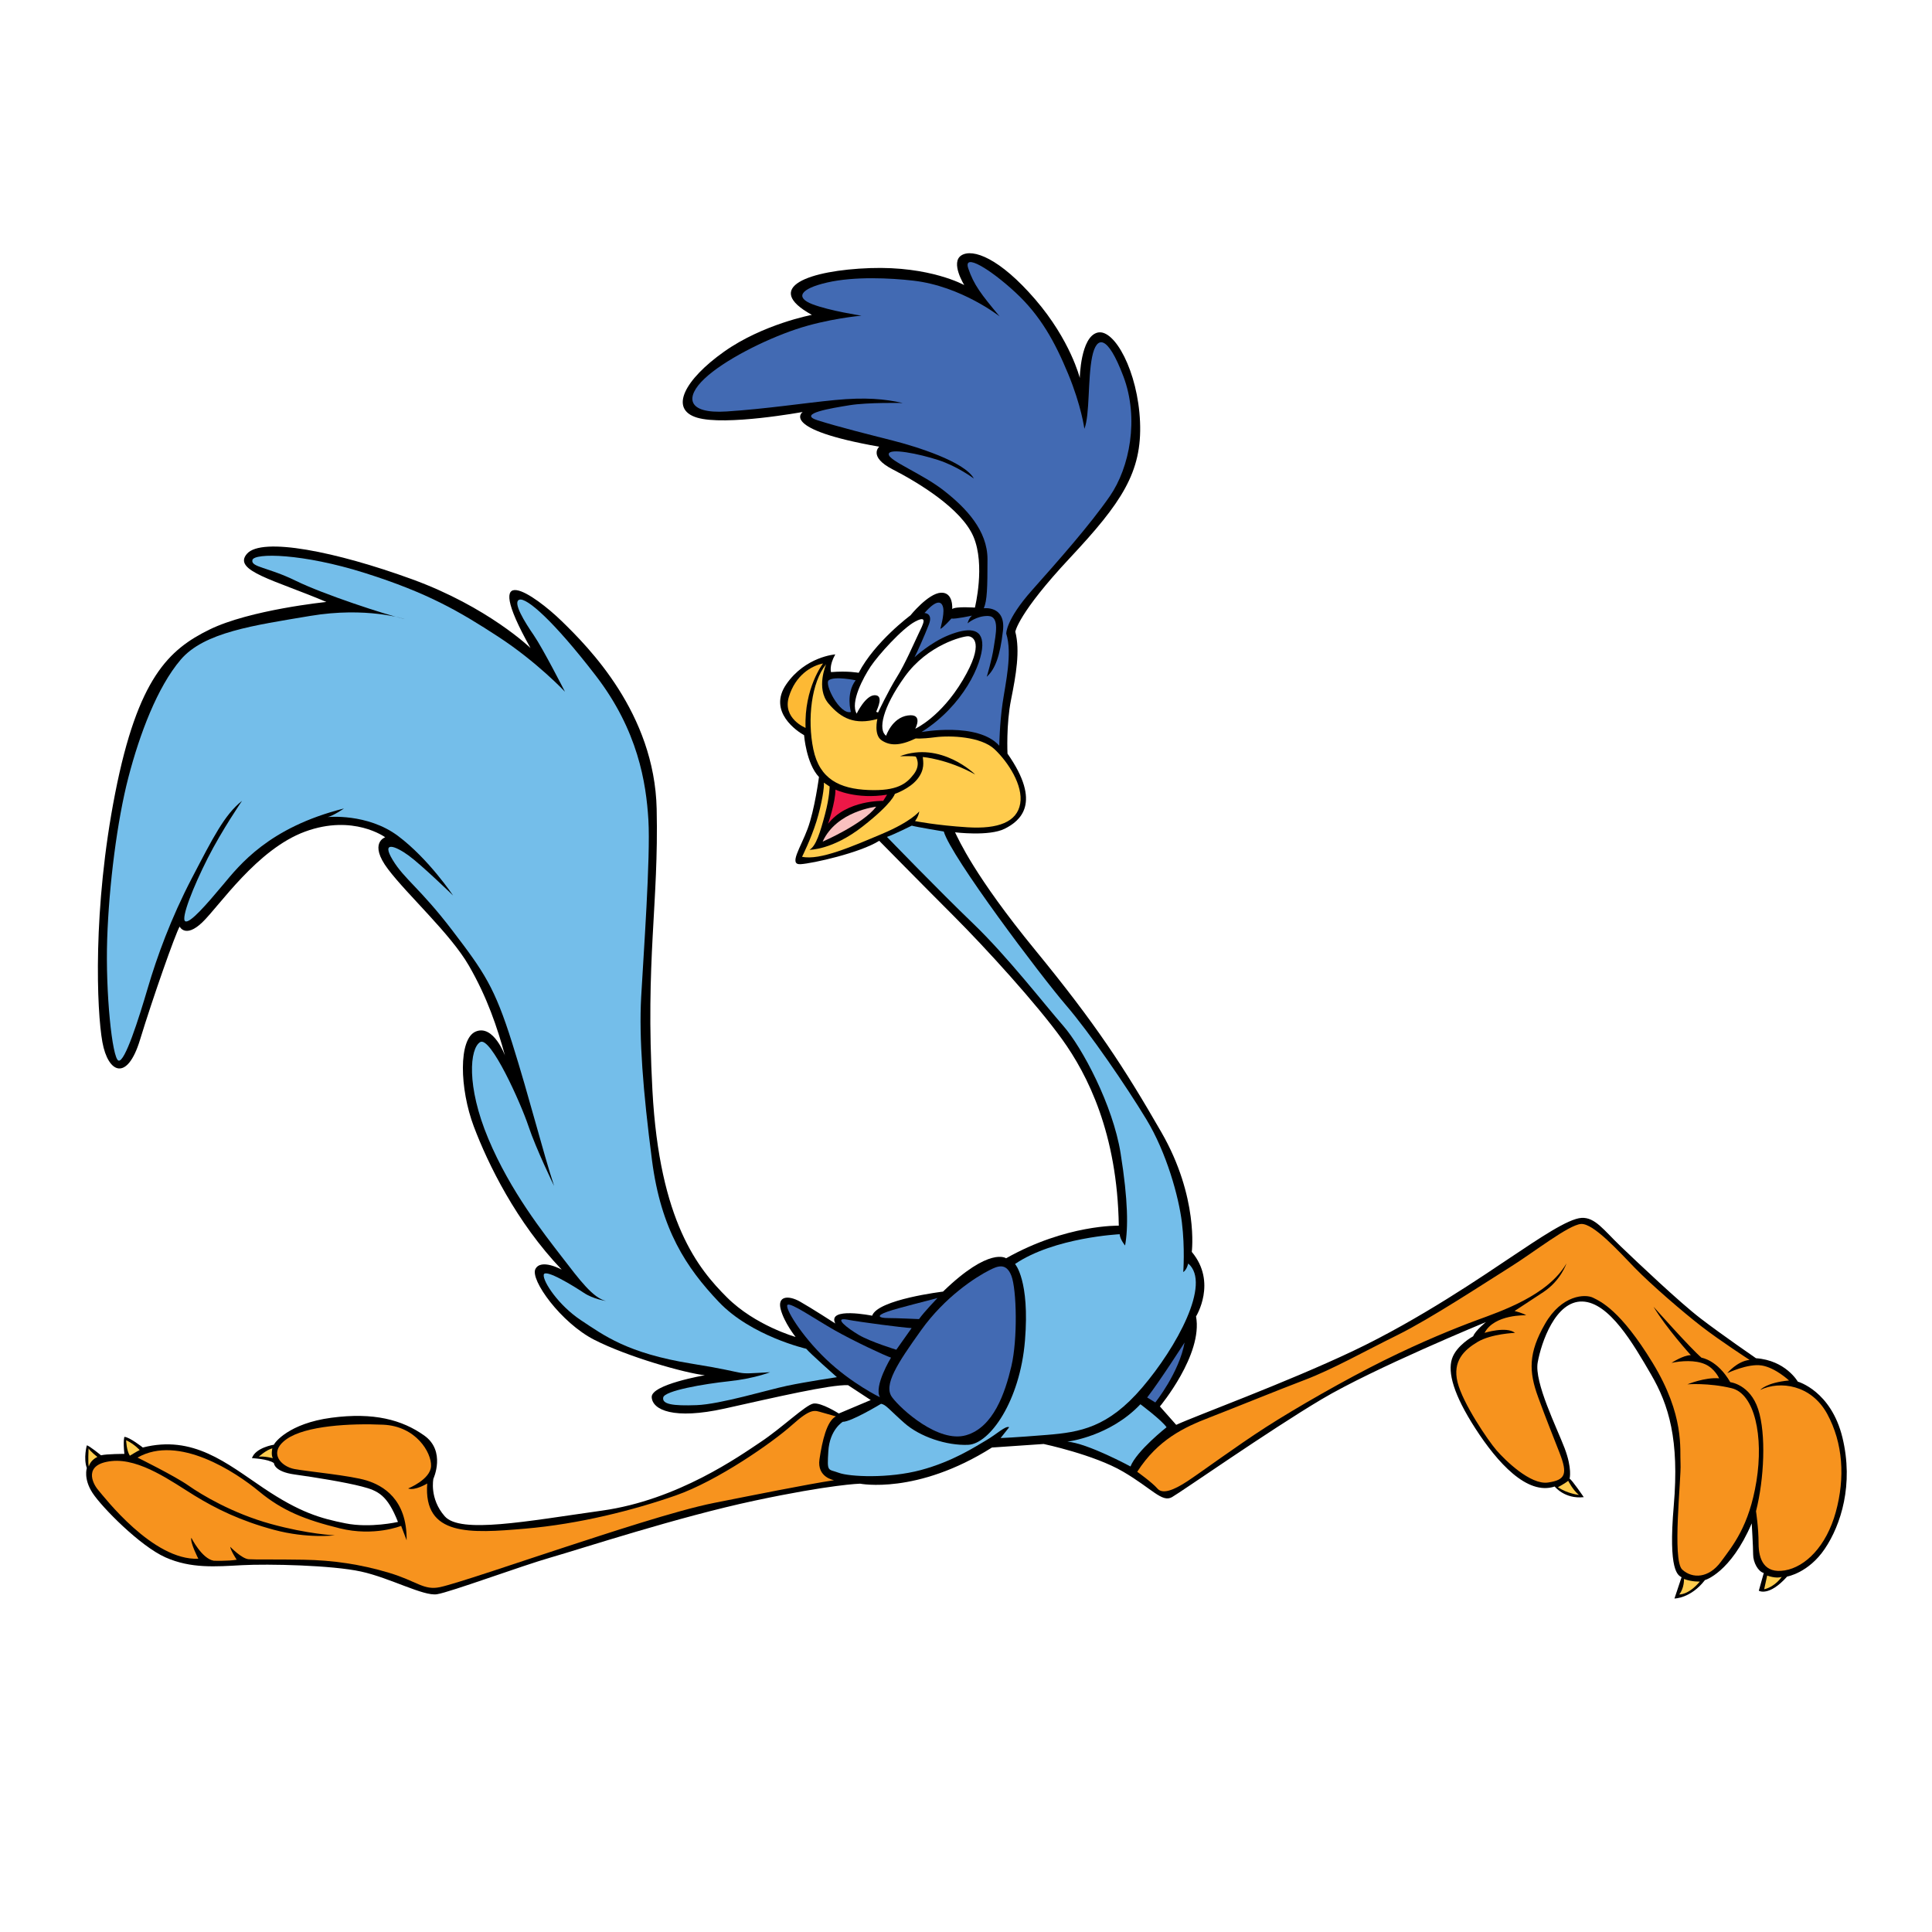 <?xml version="1.0" encoding="utf-8"?>
<!-- Generator: Adobe Illustrator 13.0.0, SVG Export Plug-In . SVG Version: 6.00 Build 14948)  -->
<!DOCTYPE svg PUBLIC "-//W3C//DTD SVG 1.0//EN" "http://www.w3.org/TR/2001/REC-SVG-20010904/DTD/svg10.dtd">
<svg version="1.0" id="Layer_1" xmlns="http://www.w3.org/2000/svg" xmlns:xlink="http://www.w3.org/1999/xlink" x="0px" y="0px"
	 width="192.756px" height="192.756px" viewBox="0 0 192.756 192.756" enable-background="new 0 0 192.756 192.756"
	 xml:space="preserve">
<g>
	<polygon fill-rule="evenodd" clip-rule="evenodd" fill="#FFFFFF" points="0,0 192.756,0 192.756,192.756 0,192.756 0,0 	"/>
	<path fill-rule="evenodd" clip-rule="evenodd" d="M39.705,151.843c0,0-2.758,0.638-5.233,0.142
		c-2.475-0.495-4.526-1.061-8.203-3.536c-3.677-2.475-7.001-5.304-12.021-4.03c0,0-1.344-1.061-1.839-1.061c0,0-0.141,0.354,0,1.697
		c0,0-1.768,0-2.333,0.141c0,0-1.202-0.989-1.414-0.989c0,0-0.354,1.272,0,2.263c0,0-0.354,1.06,0.565,2.475
		c0.919,1.415,4.738,5.304,7.284,6.436c2.545,1.131,5.021,0.919,7.637,0.777c2.617-0.141,8.981,0,11.88,0.637
		c2.899,0.637,6.223,2.476,7.567,2.264c1.344-0.213,8.416-2.829,11.385-3.678c2.97-0.849,12.658-4.031,20.295-5.657
		c7.637-1.627,10.537-1.697,10.537-1.697s5.658,1.131,13.153-3.606l5.162-0.354c0,0,5.021,1.061,7.92,2.758
		c2.899,1.697,3.89,3.111,4.88,2.546c0.99-0.566,9.688-6.647,14.921-9.759c5.232-3.111,16.406-7.709,16.406-7.709
		s-1.062,0.85-1.273,1.415c0,0-1.696,0.919-2.121,2.263s0.142,3.536,2.334,6.931c2.191,3.394,5.162,6.718,7.92,5.798
		c0,0,0.989,1.273,2.898,1.061c0,0-1.201-1.768-1.414-1.839c0,0,0.283-0.989-0.494-3.04c-0.778-2.051-3.042-6.576-2.688-8.557
		c0.354-1.979,1.768-6.152,4.454-6.082c2.688,0.071,5.092,4.243,6.86,7.284c1.768,3.041,2.828,6.506,2.262,13.083
		c-0.565,6.576,0.425,6.93,0.778,7.142l-0.708,2.122c0,0,1.627-0.001,3.041-1.839c0,0,2.546-0.707,4.667-5.657
		c0,0,0.142,2.333,0.142,3.111s0.495,1.697,1.061,1.839l-0.495,1.768c0,0,0.99,0.637,2.829-1.414c0,0,2.122-0.354,3.748-2.758
		s2.898-6.436,1.768-11.103c-1.132-4.667-4.455-5.586-4.455-5.586s-1.202-2.122-4.172-2.334c0,0-3.395-2.334-5.516-3.961
		c-2.122-1.626-6.294-5.586-7.991-7.212c-1.697-1.627-2.546-2.899-3.89-2.829c-1.343,0.071-4.242,2.051-7,3.89
		c-2.759,1.838-9.123,6.223-15.841,9.405c-6.718,3.182-15.628,6.436-17.607,7.354l-1.626-1.839c0,0,4.313-5.162,3.605-8.98
		c0,0,2.121-3.396-0.424-6.437c0,0,0.707-5.444-3.041-11.95s-6.506-10.748-12.588-18.173c-6.081-7.425-7.637-11.032-7.99-11.739
		c0,0,3.394,0.424,4.949-0.354c1.557-0.778,3.749-2.546,0.283-7.496c0,0-0.141-2.9,0.354-5.375c0.495-2.475,0.919-4.879,0.425-6.789
		c0,0,0.282-1.839,5.444-7.354c5.163-5.516,7.213-8.557,7.001-13.578c-0.212-5.021-2.546-9.334-4.243-8.91
		c-1.696,0.424-1.768,4.525-1.768,4.525s-0.919-3.748-4.455-7.849c-3.535-4.102-6.223-5.092-7.354-4.385
		c-1.132,0.708,0.283,2.97,0.283,2.97s-3.394-1.909-9.405-1.697c-6.011,0.212-10.819,1.909-5.799,4.667c0,0-4.879,0.919-8.769,3.677
		c-3.889,2.758-5.516,5.728-2.687,6.576s10.537-0.565,10.537-0.565s-2.404,1.697,7.637,3.465c0,0-1.131,0.99,1.343,2.263
		c2.476,1.273,6.86,3.89,8.062,6.718c1.202,2.829,0.142,7.072,0.142,7.072s-1.909-0.142-2.263,0.141c0,0,0.141-1.697-1.131-1.626
		c-1.273,0.07-3.041,2.263-3.041,2.263s-3.536,2.617-5.162,5.728c0,0-1.061-0.212-2.758-0.071c0,0-0.212-0.637,0.424-1.768
		c0,0-2.97,0.212-4.879,2.97s1.131,4.738,1.768,5.092c0,0,0.212,2.829,1.485,4.172c0,0-0.424,3.253-1.131,5.162
		c-0.708,1.909-1.91,3.606-0.708,3.536s5.94-1.131,7.85-2.333c0,0,4.243,4.313,7.425,7.496s8.274,8.769,10.82,12.305
		c2.545,3.536,5.516,9.405,5.657,18.598c0,0-5.233-0.141-11.244,3.253c0,0-1.627-1.202-6.293,3.324c0,0-6.506,0.777-7.071,2.404
		c0,0-4.526-0.92-3.677,0.777c0,0-2.404-1.556-3.536-2.192c-1.132-0.636-2.263-0.565-1.91,0.778
		c0.354,1.344,1.485,2.758,1.485,2.758s-4.031-1.132-6.859-3.96c-2.829-2.828-6.718-7.496-7.425-20.648
		c-0.707-13.153,0.636-18.527,0.424-28.074c-0.212-9.546-6.789-16.124-9.477-18.74c-2.687-2.616-8.273-6.506-3.111,2.687
		c0,0-4.243-4.102-11.809-6.859c-7.567-2.758-14.992-4.243-16.477-2.546s2.758,2.617,7.92,4.809c0,0-7.637,0.778-11.668,2.758
		c-4.03,1.98-7.142,4.809-9.405,16.335c-2.263,11.527-1.839,21.71-1.273,24.821c0.566,3.111,2.476,3.96,3.748-0.212
		c1.273-4.173,3.536-10.607,3.96-11.314c0,0,0.566,1.202,2.263-0.425c1.697-1.626,5.445-7.284,10.253-9.051
		c4.809-1.768,7.991,0.566,7.991,0.566s-1.697,0.565,0.283,3.182s6.223,6.435,8.062,9.617c1.838,3.182,2.829,6.152,3.607,8.981
		c0,0-1.132-3.112-2.9-2.405c-1.768,0.708-1.626,5.729-0.212,9.477c1.415,3.747,4.243,9.546,8.769,14.284
		c0,0-2.051-1.132-2.617-0.07c-0.566,1.061,2.546,5.374,5.87,7.071c3.323,1.697,9.051,3.324,11.031,3.536
		c0,0-5.375,0.919-5.303,2.191c0.071,1.273,2.192,2.264,7.284,1.132c5.091-1.132,10.537-2.404,12.304-2.333
		c0,0,1.626,1.061,2.263,1.484l-3.182,1.344c0,0-1.768-1.132-2.546-0.99s-3.111,2.404-5.233,3.818
		c-2.122,1.415-8.273,5.799-15.84,6.859c-7.566,1.062-14.143,2.334-15.699,0.566c-1.556-1.769-1.131-3.748-1.131-3.748
		s1.273-2.758-0.919-4.313c-2.192-1.556-5.021-2.334-9.264-1.769c-4.243,0.566-5.657,2.476-5.728,2.688c0,0-1.839,0.283-2.192,1.344
		c0,0,1.626,0.07,2.192,0.494c0,0,0,0.849,2.05,1.132c2.051,0.283,5.092,0.778,6.718,1.202
		C37.725,148.73,38.644,149.157,39.705,151.843L39.705,151.843z"/>
	<path fill-rule="evenodd" clip-rule="evenodd" fill="#FFFFFF" d="M91.314,72.706c0,0,2.537-1.139,4.743-4.853
		c2.206-3.713,1.029-4.375,0.515-4.375s-4.007,0.846-6.287,4.007c-2.279,3.162-2.684,5.367-1.875,5.919c0,0,0.588-1.801,2.169-2.022
		C92.16,71.162,91.314,72.706,91.314,72.706L91.314,72.706z"/>
	<path fill-rule="evenodd" clip-rule="evenodd" fill="#FFFFFF" d="M87.602,71.088c0,0,1.066-2.243,1.875-3.529
		s1.728-3.419,2.169-4.338c0.441-0.919,0.992-1.912-0.332-1.213c-1.323,0.699-3.713,3.382-4.448,4.485s-2.059,3.566-1.397,4.706
		c0,0,0.882-1.838,1.802-1.838c0.919,0,0.294,1.287,0.147,1.654L87.602,71.088L87.602,71.088z"/>
	<path fill-rule="evenodd" clip-rule="evenodd" fill="#426AB3" d="M91.131,28.001c-2.3-0.265-5.882-0.441-8.603,0.184
		c-2.721,0.625-3.199,1.507-1.471,2.169c1.728,0.662,4.89,1.14,4.89,1.14s-3.382,0.294-6.544,1.36
		c-3.162,1.065-7.169,3.088-9.117,4.926c-1.949,1.838-1.765,3.529,2.206,3.272c3.971-0.257,7.757-0.846,10.809-1.14
		s4.963-0.11,6.764,0.294c0,0-3.492-0.073-5.294,0.221c-1.801,0.294-5.293,0.845-3.198,1.507c2.096,0.662,5.184,1.434,7.5,2.022
		c2.316,0.588,7.169,2.095,8.088,3.787c0,0-1.618-1.213-3.529-1.838c-1.912-0.625-4.963-1.25-4.963-0.588
		c0,0.662,3.309,1.912,5.515,3.64c2.206,1.728,4.338,3.97,4.338,6.838s-0.037,4.117-0.367,4.889c0,0,2.205-0.294,1.911,2.243
		s-0.772,3.823-1.618,4.595c0,0,0.516-1.691,0.699-2.941s0.625-3.088-0.552-3.125c-1.176-0.037-2.059,0.735-2.059,0.735
		s0.11-0.514,0.441-0.772c0,0-1.69,0.368-2.059,0.294c0,0-0.846,0.956-1.103,1.029c0,0,0.404-1.397,0.294-2.059
		c-0.11-0.662-0.588-0.993-1.875,0.478c0,0,0.882,0,0.441,1.14c-0.441,1.14-1.213,2.868-1.434,3.272c0,0,1.581-1.471,3.418-2.206
		c1.839-0.735,3.383-0.809,3.346,1.029c-0.037,1.838-1.875,5.993-6.066,8.64c0,0,5.625-1.03,7.757,1.36c0,0,0.036-2.206,0.33-4.228
		c0.295-2.022,0.993-4.963,0.368-6.948c0,0-0.073-1.36,2.573-4.338c2.647-2.978,5.772-6.507,7.758-9.375
		c1.984-2.868,2.94-7.757,1.359-11.948c-1.581-4.191-2.684-4.118-3.125-1.949s-0.221,5.809-0.771,7.169c0,0-0.294-2.279-1.618-5.478
		c-1.323-3.198-2.757-5.809-5.257-8.125s-5.257-4.007-4.706-2.39c0.551,1.618,1.25,2.537,3.125,4.779
		C99.733,31.567,95.91,28.553,91.131,28.001L91.131,28.001z"/>
	<path fill-rule="evenodd" clip-rule="evenodd" fill="#426AB3" d="M84.895,71.031c0,0-0.526-1.843,0.475-3.16
		c0,0-2.121-0.44-2.686,0C82.208,68.239,83.789,71.348,84.895,71.031L84.895,71.031z"/>
	<path fill-rule="evenodd" clip-rule="evenodd" fill="#426AB3" d="M93.534,129.501c0,0-1.317,1.369-1.844,2.106
		c0,0-2.265-0.104-3.108-0.104s-1.264-0.211-0.053-0.633C89.741,130.449,92.428,129.816,93.534,129.501L93.534,129.501z"/>
	<path fill-rule="evenodd" clip-rule="evenodd" fill="#426AB3" d="M90.953,132.504l-1.528,2.159c0,0-2.581-0.79-3.74-1.475
		c-1.159-0.685-2.581-1.791-1.159-1.528C85.948,131.924,90.004,132.451,90.953,132.504L90.953,132.504z"/>
	<path fill-rule="evenodd" clip-rule="evenodd" fill="#426AB3" d="M88.898,135.453c0,0-1.738,2.845-1.106,3.951
		c0,0-2.844-1.37-5.373-3.793c-2.529-2.423-4.162-5.163-3.845-5.426c0.315-0.264,2.739,1.422,4.688,2.528
		S88.266,135.242,88.898,135.453L88.898,135.453z"/>
	<path fill-rule="evenodd" clip-rule="evenodd" fill="#ED1847" d="M88.504,79.284l-0.387,0.62c0,0-3.641-0.116-5.5,2.285
		c0,0,0.736-2.13,0.736-3.408C83.354,78.78,85.445,79.787,88.504,79.284L88.504,79.284z"/>
	<path fill-rule="evenodd" clip-rule="evenodd" fill="#FAC0BF" d="M87.42,80.484c0,0-3.95,0.426-5.345,3.485
		C82.075,83.97,86.103,82.227,87.42,80.484L87.42,80.484z"/>
	<path fill-rule="evenodd" clip-rule="evenodd" fill="#FFCC4E" d="M92.067,75.527c0,0,2.439,0.193,5.228,1.743
		c0,0-3.408-3.369-7.513-1.82c0,0,1.355-0.039,1.588,0.039c0,0,0.542,0.775-0.194,1.743c-0.736,0.968-1.666,1.704-4.531,1.588
		c-2.866-0.117-4.879-1.084-5.499-4.066c-0.62-2.982-0.194-6.7,1.278-8.481c0,0-1.045,2.401,0.232,3.912s2.633,2.169,4.879,1.549
		c0,0-0.387,1.588,0.426,2.13c0.813,0.542,1.782,0.581,3.408-0.193c0,0,0.426,0.077,1.936-0.116c1.51-0.194,4.57-0.078,5.925,1.2
		c1.354,1.278,2.865,3.602,2.556,5.422c-0.31,1.82-2.169,2.556-5.267,2.362c-3.098-0.194-5.228-0.62-5.228-0.62
		s0.349-0.426,0.426-0.968c0,0-0.774,1.007-3.717,2.246c-2.943,1.239-6.196,2.672-7.978,2.285c0,0,0.891-1.781,1.433-3.524
		c0.542-1.743,0.813-3.524,0.736-3.873l0.581,0.387c0,0,0,1.045-0.465,2.788s-0.891,3.175-1.549,3.524c0,0,2.285,0.039,5.306-2.324
		c3.021-2.362,3.214-3.253,3.214-3.253s1.472-0.503,2.246-1.472C92.3,76.767,92.105,75.992,92.067,75.527L92.067,75.527z"/>
	<path fill-rule="evenodd" clip-rule="evenodd" fill="#FDB934" d="M82.115,66.194c0,0-1.898,2.44-1.743,6.428
		c0,0-2.324-0.929-1.666-3.098C79.365,67.356,80.953,66.427,82.115,66.194L82.115,66.194z"/>
	<path fill-rule="evenodd" clip-rule="evenodd" fill="#74BEEA" d="M113.778,140.102c0,0,2.115,1.575,2.61,2.295
		c0,0-2.97,2.339-3.6,3.914c0,0-4.319-2.34-6.3-2.475C106.489,143.836,110.719,143.341,113.778,140.102L113.778,140.102z"/>
	<path fill-rule="evenodd" clip-rule="evenodd" fill="#74BEEA" d="M83.498,137.401c0,0-2.7-2.385-3.06-2.835
		c0,0-5.489-1.26-8.729-4.679c-3.239-3.42-5.759-7.199-6.659-14.128c-0.9-6.93-1.305-12.194-1.08-16.288
		c0.225-4.095,0.945-13.994,0.72-17.683s-1.035-8.909-5.264-14.398c-4.23-5.489-6.884-7.784-7.604-7.559
		c-0.72,0.225,0.54,2.25,1.439,3.554c0.9,1.305,3.104,5.625,3.104,5.625s-2.789-2.97-6.659-5.489
		c-3.87-2.52-7.019-4.364-13.273-6.344c-6.254-1.979-11.068-2.025-11.249-1.305c-0.18,0.72,1.575,0.72,4.319,2.069
		c2.745,1.35,9.044,3.42,10.889,3.825c0,0-3.825-1.26-9.449-0.315c-5.625,0.945-10.574,1.62-12.914,4.364
		c-2.339,2.745-4.094,7.424-5.219,11.744c-1.125,4.32-1.935,10.753-2.115,16.108c-0.18,5.354,0.495,11.924,1.125,12.148
		s2.025-4.185,2.925-7.244s2.294-6.929,4.409-10.979c2.115-4.049,3.24-6.299,4.994-7.694c0,0-1.979,2.88-3.419,5.714
		c-1.439,2.834-2.7,6.029-2.25,6.299c0.45,0.27,2.16-1.71,3.78-3.645c1.62-1.935,4.544-5.714,12.058-7.604
		c0,0-1.035,0.72-1.62,0.855c0,0,3.959-0.405,7.019,1.89c3.06,2.294,5.489,5.939,5.489,5.939s-3.149-3.06-4.454-4.004
		c-1.305-0.945-2.745-1.485-1.575,0.45s2.745,2.835,5.939,7.02c3.194,4.184,4.229,5.67,5.984,11.248
		c1.755,5.579,3.06,10.844,4.185,14.264c0,0-1.8-3.689-2.565-5.984c-0.765-2.295-3.779-8.999-4.814-8.369
		c-1.035,0.63-1.395,4.364,0.81,9.629c2.204,5.265,5.534,9.448,7.333,11.789c1.8,2.339,3.104,4.094,4.41,4.408
		c0,0-1.26-0.18-2.205-0.81s-3.915-2.474-4.004-1.8c-0.09,0.675,1.484,3.061,3.734,4.545c2.25,1.484,4.589,3.284,11.023,4.319
		c6.435,1.035,3.734,1.08,7.829,0.855c0,0-1.575,0.63-4.095,0.899s-6.434,0.944-6.569,1.619c-0.135,0.676,0.945,0.855,3.33,0.766
		s7.109-1.53,9.044-1.935C80.483,137.852,83.498,137.401,83.498,137.401L83.498,137.401z"/>
	<path fill-rule="evenodd" clip-rule="evenodd" fill="#426AB3" d="M98.748,126.709c-1.417,0.709-4.478,2.687-6.848,6.005
		s-3.792,5.479-2.897,6.69c0.896,1.211,4.635,4.582,7.375,3.792s3.897-4.214,4.53-6.9c0.632-2.687,0.526-7.638,0-9.008
		C100.381,125.919,99.486,126.341,98.748,126.709L98.748,126.709z"/>
	<path fill-rule="evenodd" clip-rule="evenodd" fill="#426AB3" d="M114.453,139.427l0.811,0.495c0,0,2.385-2.969,2.924-5.983
		C118.188,133.938,115.713,137.807,114.453,139.427L114.453,139.427z"/>
	<path fill-rule="evenodd" clip-rule="evenodd" fill="#F7931E" d="M130.148,137.685c-2.586,0.979-7.103,2.823-9.541,3.765
		c-2.439,0.941-5.091,2.182-7.146,5.391c0,0,1.498,1.069,2.012,1.669c0.514,0.599,1.625,0.171,2.994-0.728s4.835-3.465,7.829-5.391
		c2.995-1.925,8.001-4.791,11.809-6.674s6.974-3.166,9.284-4.022c2.31-0.855,7.059-2.438,8.898-5.646c0,0-0.557,1.711-2.311,2.866
		s-2.866,1.882-2.866,1.882s0.855,0.215,1.155,0.429c0,0-3.166-0.129-4.15,1.754c0,0,2.182-0.686,3.037,0
		c0,0-2.353,0.085-3.722,0.898c-1.369,0.812-2.524,1.925-2.011,4.021s3.038,5.818,3.894,6.803s3.38,3.466,5.134,3.209
		s1.969-0.856,1.155-2.952c-0.812-2.097-1.198-2.995-2.14-5.562s-0.983-4.406,0.685-7.315c1.669-2.909,4.021-2.995,4.792-2.61
		c0.771,0.386,2.738,1.241,5.947,6.503c3.208,5.263,2.695,8.6,2.781,10.055c0.085,1.454-0.856,9.626,0.171,10.567
		c1.026,0.941,2.652,0.855,3.851-0.771c1.197-1.625,2.823-3.552,3.551-8.043c0.728-4.492-0.172-8.728-2.481-9.284
		c-2.311-0.556-4.406-0.385-4.406-0.385s1.754-0.727,3.165-0.599c0,0-0.428-0.984-1.411-1.412c-0.984-0.428-2.354-0.343-3.338-0.129
		c0,0,1.156-0.77,1.926-0.77c0,0-2.481-2.739-3.722-4.835c0,0,3.722,4.192,4.791,5.091c0,0,1.583,0.215,2.866,2.439
		c0,0,1.969,0.214,2.781,2.695s0.6,6.974-0.214,10.182c0,0,0.257,1.627,0.257,3.21c0,1.582,0.557,3.037,2.609,2.694
		c2.054-0.342,4.15-2.396,5.092-5.818s0.728-6.888-0.855-9.797c-1.584-2.91-4.707-3.338-6.675-2.396c0,0,0.599-0.727,2.866-0.94
		c0,0-1.368-1.284-2.737-1.498s-3.424,0.77-3.424,0.77s0.984-1.197,2.226-1.325c0,0-2.91-1.883-4.792-3.337
		c-1.883-1.455-5.048-4.193-6.632-5.818c-1.583-1.626-4.149-4.492-5.391-4.407c-1.24,0.086-4.705,2.824-7.102,4.321
		c-2.396,1.497-7.915,5.135-11.209,6.76C136.138,134.818,132.972,136.614,130.148,137.685L130.148,137.685z"/>
	<path fill-rule="evenodd" clip-rule="evenodd" fill="#FFCC4E" d="M156.459,147.738c0,0,0.471,0.942,1.07,1.412
		c0,0-1.155-0.129-2.097-0.771C155.433,148.38,156.16,147.995,156.459,147.738L156.459,147.738z"/>
	<path fill-rule="evenodd" clip-rule="evenodd" fill="#FFCC4E" d="M169.594,157.793c0,0-0.771,0.042-1.583-0.257
		c0,0,0.043,0.897-0.471,1.54C167.54,159.076,168.438,159.162,169.594,157.793L169.594,157.793z"/>
	<path fill-rule="evenodd" clip-rule="evenodd" fill="#FFCC4E" d="M177.765,157.321c0,0-0.642,0.984-1.754,1.241l0.3-1.369
		C176.311,157.193,177.209,157.536,177.765,157.321L177.765,157.321z"/>
	<path fill-rule="evenodd" clip-rule="evenodd" fill="#74BEEA" d="M94.161,82.959c0,0-2.744-0.45-3.194-0.585
		c0,0-1.71,0.855-2.475,1.125c0,0,5.174,5.354,8.594,8.639c3.42,3.285,7.108,8.054,8.999,10.213c1.89,2.16,4.948,7.919,5.714,12.688
		s0.766,7.514,0.45,9.224c0,0-0.495-0.585-0.54-1.125c0,0-6.524,0.314-10.438,2.97c0,0,1.485,1.619,0.99,7.648
		s-3.511,10.305-5.67,10.395c-2.16,0.09-4.814-0.811-6.344-2.16c-1.53-1.35-1.845-1.845-2.34-1.935c0,0-2.97,1.8-3.824,1.8
		c0,0-1.305,0.765-1.44,2.925c-0.135,2.159-0.045,1.755,1.035,2.159c1.08,0.405,4.994,0.585,8.189-0.27
		c3.194-0.854,5.444-2.34,6.524-2.97s1.935-1.484,2.295-1.305l-0.855,1.08c0,0,1.35-0.046,4.635-0.315s6.074-0.72,9.494-4.725
		c3.42-4.004,6.929-10.394,4.589-12.373c0,0-0.135,0.629-0.495,0.854c0,0,0.181-2.385-0.135-4.949
		c-0.314-2.564-1.529-6.974-3.555-10.304c-2.024-3.33-5.579-8.549-8.054-11.429S94.881,85.479,94.161,82.959L94.161,82.959z"/>
	<path fill-rule="evenodd" clip-rule="evenodd" fill="#F7931E" d="M83.216,147.68c0,0-1.729-0.272-1.456-2.092
		s0.728-3.82,1.637-4.275c0,0-0.669-0.196-1.398-0.396s-1.061-0.464-2.983,1.26c-1.922,1.724-7.424,5.568-11.6,7.026
		s-9.611,2.851-15.047,3.314c-5.436,0.464-10.142,0.795-9.745-4.508c0,0-1.209,0.746-1.905,0.497c0,0,2.237-0.895,2.287-2.236
		c0.05-1.343-1.491-3.978-4.773-4.127c-3.281-0.149-7.755,0.1-9.645,1.442c-1.89,1.342-0.547,2.734,0.795,2.982
		c1.342,0.249,5.618,0.646,7.208,1.144c1.591,0.497,4.027,1.84,3.978,5.966l-0.547-1.441c0,0-2.685,1.094-6.115,0.248
		c-3.43-0.845-5.717-1.74-8.054-3.679c-2.337-1.939-8.054-5.718-12.131-3.381c0,0,3.729,1.84,5.071,2.784
		c1.342,0.944,4.424,2.784,8.203,3.828c3.778,1.044,6.413,1.144,6.413,1.144s-2.734,0.348-6.065-0.547s-5.767-2.088-7.955-3.431
		c-2.188-1.342-5.419-3.729-8.253-3.43c-2.833,0.298-1.939,2.188-1.342,2.883c0.597,0.696,5.469,7.06,9.993,6.861
		c0,0-0.845-1.641-0.696-2.089c0,0,1.044,2.089,2.237,2.287c0,0,1.442,0.05,2.287-0.1c0,0-0.597-0.895-0.646-1.292
		c0,0,1.144,1.193,1.84,1.243c0.696,0.049,2.535,0,5.468,0.049c2.934,0.05,5.668,0.448,8.502,1.293
		c2.833,0.846,3.48,1.79,5.121,1.442c1.641-0.349,8.452-2.686,12.429-3.978c3.978-1.293,11.137-3.679,14.915-4.425
		S80.472,148.096,83.216,147.68L83.216,147.68z"/>
	<path fill-rule="evenodd" clip-rule="evenodd" fill="#FFCC4E" d="M12.954,145.236c0,0,0.76-0.466,0.98-0.563
		c0,0-0.515-0.589-1.348-0.98C12.586,143.692,12.611,144.697,12.954,145.236L12.954,145.236z"/>
	<path fill-rule="evenodd" clip-rule="evenodd" fill="#FFCC4E" d="M9.719,145.358c0,0-0.735-0.563-0.883-0.857
		c0,0-0.073,1.593,0.024,1.813C8.86,146.314,8.983,145.702,9.719,145.358L9.719,145.358z"/>
	<path fill-rule="evenodd" clip-rule="evenodd" fill="#FFCC4E" d="M27.17,144.501c0,0-0.147,0.638,0.049,0.98
		c0,0-0.857-0.22-1.397-0.146C25.822,145.335,26.533,144.673,27.17,144.501L27.17,144.501z"/>
</g>
</svg>
